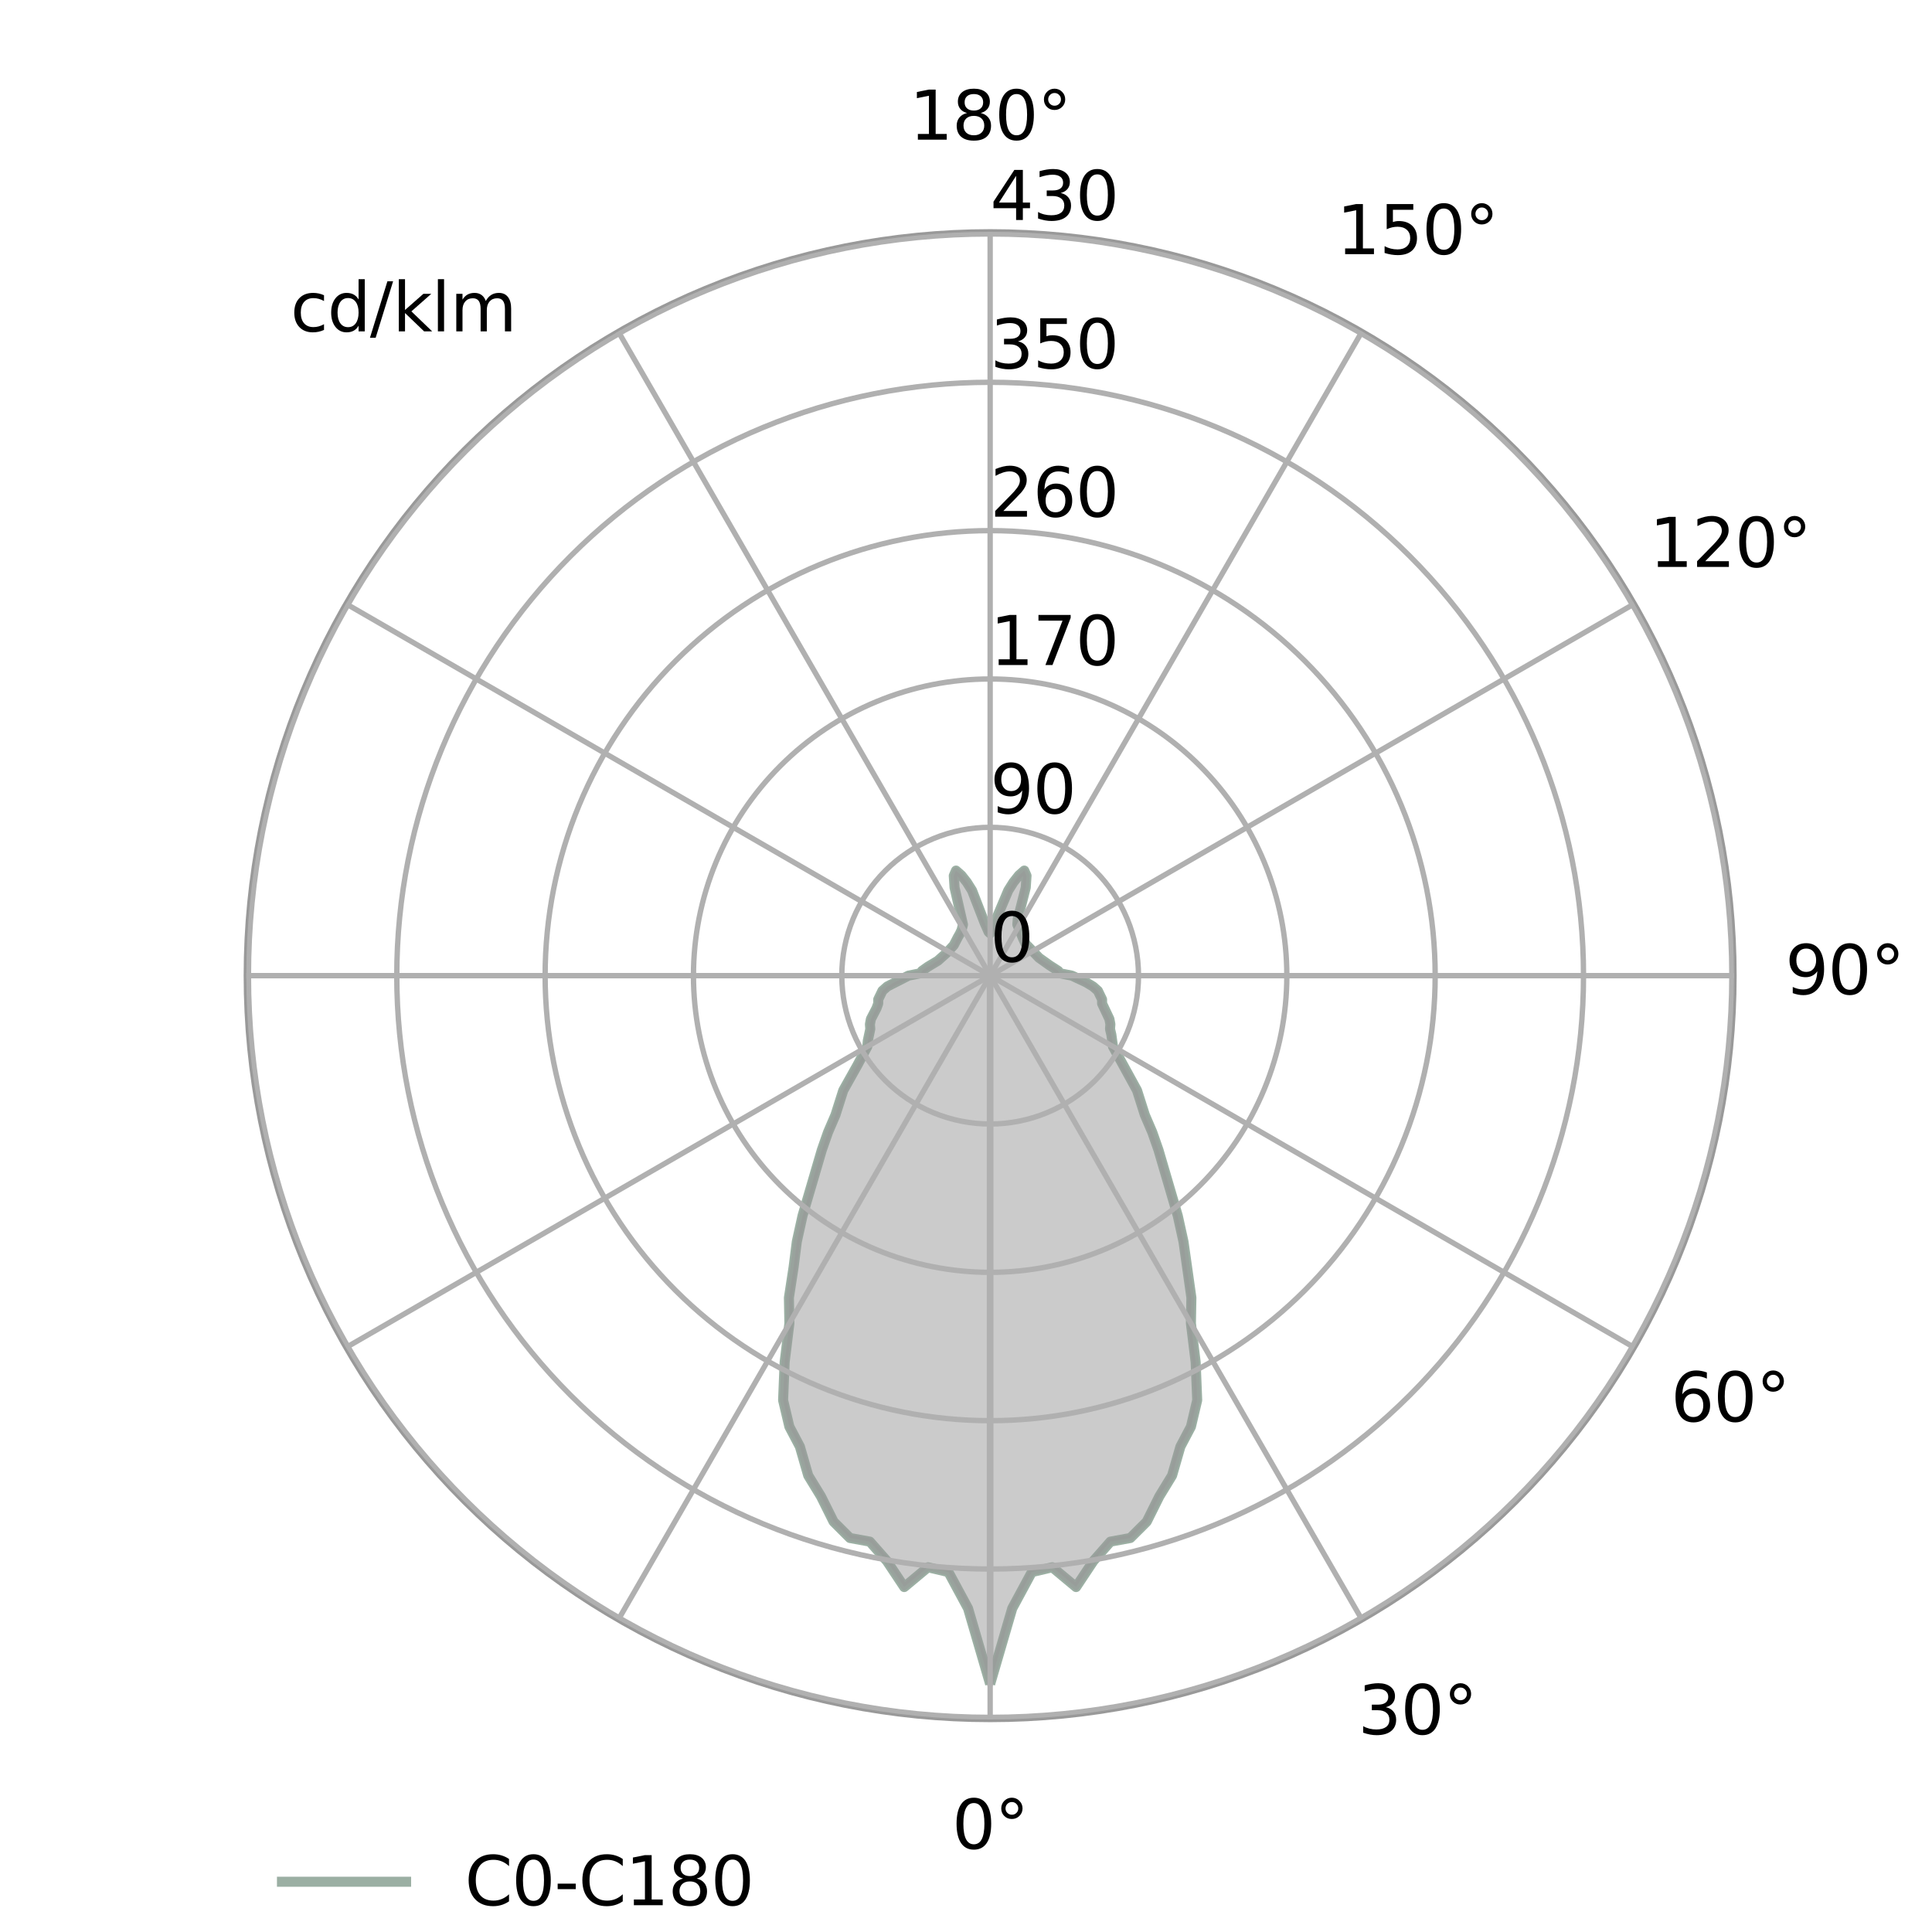<?xml version="1.0" encoding="utf-8"?><!DOCTYPE svg PUBLIC "-//W3C//DTD SVG 1.1//EN"
  "http://www.w3.org/Graphics/SVG/1.1/DTD/svg11.dtd"><svg xmlns="http://www.w3.org/2000/svg" xmlns:xlink="http://www.w3.org/1999/xlink" width="288pt" height="288pt" viewBox="0 0 288 288"><defs><style>*{stroke-linejoin:round;stroke-linecap:butt}</style></defs><g id="figure_1"><path id="patch_1" fill="#fff" d="M 0 288 L 288 288 L 288 0 L 0 0 z"/><g id="axes_1"><path id="patch_2" fill="#fff" d="M 258.48 145.44 C 258.48 130.879 255.612 116.46 250.04 103.008 C 244.468 89.556 236.3 77.332 226.004 67.036 C 215.708 56.74 203.484 48.572 190.032 43 C 176.58 37.428 162.161 34.56 147.6 34.56 C 133.039 34.56 118.62 37.428 105.168 43 C 91.716 48.572 79.492 56.74 69.196 67.036 C 58.9 77.332 50.732 89.556 45.16 103.008 C 39.588 116.46 36.72 130.879 36.72 145.44 C 36.72 160.001 39.588 174.42 45.16 187.872 C 50.732 201.324 58.9 213.548 69.196 223.844 C 79.492 234.14 91.716 242.308 105.168 247.88 C 118.62 253.452 133.039 256.32 147.6 256.32 C 162.161 256.32 176.58 253.452 190.032 247.88 C 203.484 242.308 215.708 234.14 226.004 223.844 C 236.3 213.548 244.468 201.324 250.04 187.872 C 255.612 174.42 258.48 160.001 258.48 145.44 M 147.6 145.44 C 147.6 145.44 147.6 145.44 147.6 145.44 C 147.6 145.44 147.6 145.44 147.6 145.44 C 147.6 145.44 147.6 145.44 147.6 145.44 C 147.6 145.44 147.6 145.44 147.6 145.44 C 147.6 145.44 147.6 145.44 147.6 145.44 C 147.6 145.44 147.6 145.44 147.6 145.44 C 147.6 145.44 147.6 145.44 147.6 145.44 C 147.6 145.44 147.6 145.44 147.6 145.44 C 147.6 145.44 147.6 145.44 147.6 145.44 C 147.6 145.44 147.6 145.44 147.6 145.44 C 147.6 145.44 147.6 145.44 147.6 145.44 C 147.6 145.44 147.6 145.44 147.6 145.44 C 147.6 145.44 147.6 145.44 147.6 145.44 C 147.6 145.44 147.6 145.44 147.6 145.44 C 147.6 145.44 147.6 145.44 147.6 145.44 C 147.6 145.44 147.6 145.44 147.6 145.44 z"/><path id="patch_3" fill="none" stroke="#999" stroke-linecap="square" stroke-linejoin="miter" stroke-width=".8" d="M 147.6 256.32 C 162.161 256.32 176.58 253.452 190.032 247.88 C 203.484 242.308 215.708 234.14 226.004 223.844 C 236.3 213.548 244.468 201.324 250.04 187.872 C 255.612 174.42 258.48 160.001 258.48 145.44 C 258.48 130.879 255.612 116.46 250.04 103.008 C 244.468 89.556 236.3 77.332 226.004 67.036 C 215.708 56.74 203.484 48.572 190.032 43 C 176.58 37.428 162.161 34.56 147.6 34.56 C 133.039 34.56 118.62 37.428 105.168 43 C 91.716 48.572 79.492 56.74 69.196 67.036 C 58.9 77.332 50.732 89.556 45.16 103.008 C 39.588 116.46 36.72 130.879 36.72 145.44 C 36.72 160.001 39.588 174.42 45.16 187.872 C 50.732 201.324 58.9 213.548 69.196 223.844 C 79.492 234.14 91.716 242.308 105.168 247.88 C 118.62 253.452 133.039 256.32 147.6 256.32"/><path id="line2d_1" fill="none" stroke="#9bafa3" stroke-linecap="square" stroke-width="1.5" d="M 147.6 251.04 L 150.894 239.76 L 153.817 234.346 L 156.869 233.629 L 160.409 236.578 L 162.987 232.702 L 165.533 229.807 L 168.5 229.267 L 170.939 226.834 L 172.82 223.059 L 174.72 219.95 L 175.963 215.641 L 177.532 212.669 L 178.464 208.721 L 178.234 203.053 L 177.528 197.276 L 177.598 193.447 L 176.423 185.111 L 175.57 181.239 L 172.691 171.422 L 171.763 168.774 L 170.657 166.201 L 169.496 162.547 L 165.914 156.014 L 165.669 154.253 L 165.468 153.395 L 165.522 152.681 L 165.377 151.91 L 164.286 149.6 L 164.283 148.986 L 163.661 147.697 L 162.934 147.052 L 161.916 146.441 L 159.783 145.44 L 157.971 145.078 L 157.754 144.73 L 156.436 143.882 L 154.896 142.784 L 152.875 140.691 L 152.531 139.964 L 151.649 137.825 L 151.717 136.999 L 152.906 132.306 L 153.021 130.546 L 152.689 129.776 L 151.888 130.484 L 151.071 131.517 L 150.299 132.743 L 147.6 139.138 L 147.373 138.929 L 146.772 137.566 L 144.901 132.743 L 144.129 131.517 L 143.312 130.484 L 142.511 129.776 L 142.179 130.546 L 142.294 132.306 L 143.551 137.825 L 143.347 138.633 L 143.075 139.212 L 142.789 139.706 L 142.178 140.891 L 141.151 142.011 L 139.815 143.208 L 138.287 144.131 L 137.446 144.73 L 137.229 145.078 L 135.417 145.44 L 132.266 147.052 L 131.539 147.697 L 130.917 148.986 L 130.914 149.6 L 130.656 150.299 L 129.823 151.91 L 129.678 152.681 L 129.732 153.395 L 129.361 155.138 L 129.286 156.014 L 127.809 158.79 L 125.704 162.547 L 124.543 166.201 L 123.437 168.774 L 122.509 171.422 L 119.63 181.239 L 118.777 185.111 L 118.303 188.875 L 117.602 193.447 L 117.672 197.276 L 116.966 203.053 L 116.736 208.721 L 117.668 212.669 L 119.237 215.641 L 120.48 219.95 L 122.38 223.059 L 124.261 226.834 L 126.7 229.267 L 129.667 229.807 L 132.213 232.702 L 134.791 236.578 L 138.331 233.629 L 141.383 234.346 L 144.306 239.76 L 147.6 251.04 L 147.6 251.04" clip-path="url(#p814ae3c2a6)"/><g id="PolyCollection_1"><defs><path id="m7bc4e59c71" stroke="#999" stroke-opacity=".5" d="M 147.6 -36.96 L 147.6 -142.56 L 147.6 -142.56 L 147.6 -142.56 L 147.6 -142.56 L 147.6 -142.56 L 147.6 -142.56 L 147.6 -142.56 L 147.6 -142.56 L 147.6 -142.56 L 147.6 -142.56 L 147.6 -142.56 L 147.6 -142.56 L 147.6 -142.56 L 147.6 -142.56 L 147.6 -142.56 L 147.6 -142.56 L 147.6 -142.56 L 147.6 -142.56 L 147.6 -142.56 L 147.6 -142.56 L 147.6 -142.56 L 147.6 -142.56 L 147.6 -142.56 L 147.6 -142.56 L 147.6 -142.56 L 147.6 -142.56 L 147.6 -142.56 L 147.6 -142.56 L 147.6 -142.56 L 147.6 -142.56 L 147.6 -142.56 L 147.6 -142.56 L 147.6 -142.56 L 147.6 -142.56 L 147.6 -142.56 L 147.6 -142.56 L 147.6 -142.56 L 147.6 -142.56 L 147.6 -142.56 L 147.6 -142.56 L 147.6 -142.56 L 147.6 -142.56 L 147.6 -142.56 L 147.6 -142.56 L 147.6 -142.56 L 147.6 -142.56 L 147.6 -142.56 L 147.6 -142.56 L 147.6 -142.56 L 147.6 -142.56 L 147.6 -142.56 L 147.6 -142.56 L 147.6 -142.56 L 147.6 -142.56 L 147.6 -142.56 L 147.6 -142.56 L 147.6 -142.56 L 147.6 -142.56 L 147.6 -142.56 L 147.6 -142.56 L 147.6 -142.56 L 147.6 -142.56 L 147.6 -142.56 L 147.6 -142.56 L 147.6 -142.56 L 147.6 -142.56 L 147.6 -142.56 L 147.6 -142.56 L 147.6 -142.56 L 147.6 -142.56 L 147.6 -142.56 L 147.6 -142.56 L 147.6 -142.56 L 147.6 -142.56 L 147.6 -142.56 L 147.6 -142.56 L 147.6 -142.56 L 147.6 -142.56 L 147.6 -142.56 L 147.6 -142.56 L 147.6 -142.56 L 147.6 -142.56 L 147.6 -142.56 L 147.6 -142.56 L 147.6 -142.56 L 147.6 -142.56 L 147.6 -142.56 L 147.6 -142.56 L 147.6 -142.56 L 147.6 -142.56 L 147.6 -142.56 L 147.6 -142.56 L 147.6 -142.56 L 147.6 -142.56 L 147.6 -142.56 L 147.6 -142.56 L 147.6 -142.56 L 147.6 -142.56 L 147.6 -142.56 L 147.6 -142.56 L 147.6 -142.56 L 147.6 -142.56 L 147.6 -142.56 L 147.6 -142.56 L 147.6 -142.56 L 147.6 -142.56 L 147.6 -142.56 L 147.6 -142.56 L 147.6 -142.56 L 147.6 -142.56 L 147.6 -142.56 L 147.6 -142.56 L 147.6 -142.56 L 147.6 -142.56 L 147.6 -142.56 L 147.6 -142.56 L 147.6 -142.56 L 147.6 -142.56 L 147.6 -142.56 L 147.6 -142.56 L 147.6 -142.56 L 147.6 -142.56 L 147.6 -142.56 L 147.6 -142.56 L 147.6 -142.56 L 147.6 -142.56 L 147.6 -142.56 L 147.6 -142.56 L 147.6 -142.56 L 147.6 -142.56 L 147.6 -142.56 L 147.6 -142.56 L 147.6 -142.56 L 147.6 -142.56 L 147.6 -142.56 L 147.6 -142.56 L 147.6 -142.56 L 147.6 -142.56 L 147.6 -142.56 L 147.6 -142.56 L 147.6 -142.56 L 147.6 -142.56 L 147.6 -142.56 L 147.6 -142.56 L 147.6 -142.56 L 147.6 -142.56 L 147.6 -142.56 L 147.6 -142.56 L 147.6 -142.56 L 147.6 -142.56 L 147.6 -142.56 L 147.6 -142.56 L 147.6 -142.56 L 147.6 -142.56 L 147.6 -142.56 L 147.6 -142.56 L 147.6 -142.56 L 147.6 -142.56 L 147.6 -142.56 L 147.6 -142.56 L 147.6 -142.56 L 147.6 -142.56 L 147.6 -142.56 L 147.6 -142.56 L 147.6 -142.56 L 147.6 -142.56 L 147.6 -142.56 L 147.6 -142.56 L 147.6 -142.56 L 147.6 -142.56 L 147.6 -142.56 L 147.6 -142.56 L 147.6 -142.56 L 147.6 -142.56 L 147.6 -142.56 L 147.6 -142.56 L 147.6 -142.56 L 147.6 -142.56 L 147.6 -142.56 L 147.6 -142.56 L 147.6 -142.56 L 147.6 -36.96 L 147.6 -36.96 L 144.306 -48.24 L 141.383 -53.654 L 138.331 -54.371 L 134.791 -51.422 L 132.213 -55.298 L 129.667 -58.193 L 126.7 -58.733 L 124.261 -61.166 L 122.38 -64.941 L 120.48 -68.05 L 119.237 -72.359 L 117.668 -75.331 L 116.736 -79.279 L 116.966 -84.947 L 117.672 -90.724 L 117.602 -94.553 L 118.303 -99.125 L 118.777 -102.889 L 119.63 -106.761 L 120.72 -110.526 L 121.655 -113.745 L 122.509 -116.578 L 123.437 -119.226 L 124.543 -121.799 L 125.146 -123.719 L 125.704 -125.453 L 126.805 -127.451 L 127.809 -129.21 L 128.653 -130.721 L 129.286 -131.986 L 129.361 -132.862 L 129.531 -133.747 L 129.732 -134.605 L 129.678 -135.319 L 129.823 -136.09 L 130.203 -136.907 L 130.656 -137.701 L 130.914 -138.4 L 130.917 -139.014 L 131.229 -139.673 L 131.539 -140.303 L 132.266 -140.948 L 133.284 -141.559 L 134.448 -142.101 L 135.417 -142.56 L 137.229 -142.922 L 137.446 -143.27 L 137.866 -143.583 L 138.287 -143.869 L 138.764 -144.118 L 139.138 -144.359 L 139.445 -144.593 L 139.815 -144.792 L 140.105 -144.995 L 140.304 -145.216 L 140.518 -145.421 L 140.724 -145.621 L 140.952 -145.802 L 141.151 -145.989 L 141.334 -146.178 L 141.498 -146.373 L 141.675 -146.556 L 141.846 -146.741 L 142.023 -146.918 L 142.178 -147.109 L 142.325 -147.309 L 142.411 -147.57 L 142.513 -147.828 L 142.669 -148.036 L 142.789 -148.294 L 142.908 -148.566 L 143.075 -148.788 L 143.229 -149.04 L 143.347 -149.367 L 143.49 -149.678 L 143.551 -150.175 L 143.483 -151.001 L 142.93 -153.049 L 142.294 -155.694 L 142.179 -157.454 L 142.511 -158.224 L 143.312 -157.516 L 144.129 -156.483 L 144.901 -155.257 L 145.708 -153.291 L 146.326 -151.623 L 146.772 -150.434 L 147.104 -149.652 L 147.373 -149.071 L 147.6 -148.862 L 147.827 -149.071 L 148.096 -149.652 L 148.428 -150.434 L 148.874 -151.623 L 149.492 -153.291 L 150.299 -155.257 L 151.071 -156.483 L 151.888 -157.516 L 152.689 -158.224 L 153.021 -157.454 L 152.906 -155.694 L 152.27 -153.049 L 151.717 -151.001 L 151.649 -150.175 L 151.71 -149.678 L 151.853 -149.367 L 151.971 -149.04 L 152.125 -148.788 L 152.292 -148.566 L 152.411 -148.294 L 152.531 -148.036 L 152.687 -147.828 L 152.789 -147.57 L 152.875 -147.309 L 153.022 -147.109 L 153.177 -146.918 L 153.354 -146.741 L 153.525 -146.556 L 153.702 -146.373 L 153.866 -146.178 L 154.049 -145.989 L 154.248 -145.802 L 154.476 -145.621 L 154.682 -145.421 L 154.896 -145.216 L 155.095 -144.995 L 155.385 -144.792 L 155.755 -144.593 L 156.062 -144.359 L 156.436 -144.118 L 156.913 -143.869 L 157.334 -143.583 L 157.754 -143.27 L 157.971 -142.922 L 159.783 -142.56 L 160.752 -142.101 L 161.916 -141.559 L 162.934 -140.948 L 163.661 -140.303 L 163.971 -139.673 L 164.283 -139.014 L 164.286 -138.4 L 164.544 -137.701 L 164.997 -136.907 L 165.377 -136.09 L 165.522 -135.319 L 165.468 -134.605 L 165.669 -133.747 L 165.839 -132.862 L 165.914 -131.986 L 166.547 -130.721 L 167.391 -129.21 L 168.395 -127.451 L 169.496 -125.453 L 170.054 -123.719 L 170.657 -121.799 L 171.763 -119.226 L 172.691 -116.578 L 173.545 -113.745 L 174.48 -110.526 L 175.57 -106.761 L 176.423 -102.889 L 176.897 -99.125 L 177.598 -94.553 L 177.528 -90.724 L 178.234 -84.947 L 178.464 -79.279 L 177.532 -75.331 L 175.963 -72.359 L 174.72 -68.05 L 172.82 -64.941 L 170.939 -61.166 L 168.5 -58.733 L 165.533 -58.193 L 162.987 -55.298 L 160.409 -51.422 L 156.869 -54.371 L 153.817 -53.654 L 150.894 -48.24 L 147.6 -36.96 z"/></defs><g clip-path="url(#p814ae3c2a6)"><use xlink:href="#m7bc4e59c71" y="288" fill="#999" fill-opacity=".5" stroke="#999" stroke-opacity=".5"/></g></g><g id="matplotlib.axis_1"><g id="xtick_1"><path id="line2d_2" fill="none" stroke="#b0b0b0" stroke-linecap="square" stroke-width=".8" d="M 147.6 145.44 L 147.6 256.32" clip-path="url(#p814ae3c2a6)"/><g id="text_1" transform="matrix(.1 0 0 -.1 141.919 275.58)"><defs><path id="DejaVuSans-30" d="M 2034 4250 Q 1547 4250 1301 3770 Q 1056 3291 1056 2328 Q 1056 1369 1301 889 Q 1547 409 2034 409 Q 2525 409 2770 889 Q 3016 1369 3016 2328 Q 3016 3291 2770 3770 Q 2525 4250 2034 4250 z M 2034 4750 Q 2819 4750 3233 4129 Q 3647 3509 3647 2328 Q 3647 1150 3233 529 Q 2819 -91 2034 -91 Q 1250 -91 836 529 Q 422 1150 422 2328 Q 422 3509 836 4129 Q 1250 4750 2034 4750 z" transform="scale(.016)"/><path id="DejaVuSans-b0" d="M 1600 4347 Q 1350 4347 1178 4173 Q 1006 4000 1006 3750 Q 1006 3503 1178 3333 Q 1350 3163 1600 3163 Q 1850 3163 2022 3333 Q 2194 3503 2194 3750 Q 2194 3997 2020 4172 Q 1847 4347 1600 4347 z M 1600 4750 Q 1800 4750 1984 4673 Q 2169 4597 2303 4453 Q 2447 4313 2519 4134 Q 2591 3956 2591 3750 Q 2591 3338 2302 3052 Q 2013 2766 1594 2766 Q 1172 2766 890 3047 Q 609 3328 609 3750 Q 609 4169 896 4459 Q 1184 4750 1600 4750 z" transform="scale(.016)"/></defs><use xlink:href="#DejaVuSans-30"/><use xlink:href="#DejaVuSans-b0" x="63.623"/></g></g><g id="xtick_2"><path id="line2d_3" fill="none" stroke="#b0b0b0" stroke-linecap="square" stroke-width=".8" d="M 147.6 145.44 L 203.04 241.465" clip-path="url(#p814ae3c2a6)"/><g id="text_2" transform="matrix(.1 0 0 -.1 202.428 258.514)"><defs><path id="DejaVuSans-33" d="M 2597 2516 Q 3050 2419 3304 2112 Q 3559 1806 3559 1356 Q 3559 666 3084 287 Q 2609 -91 1734 -91 Q 1441 -91 1130 -33 Q 819 25 488 141 L 488 750 Q 750 597 1062 519 Q 1375 441 1716 441 Q 2309 441 2620 675 Q 2931 909 2931 1356 Q 2931 1769 2642 2001 Q 2353 2234 1838 2234 L 1294 2234 L 1294 2753 L 1863 2753 Q 2328 2753 2575 2939 Q 2822 3125 2822 3475 Q 2822 3834 2567 4026 Q 2313 4219 1838 4219 Q 1578 4219 1281 4162 Q 984 4106 628 3988 L 628 4550 Q 988 4650 1302 4700 Q 1616 4750 1894 4750 Q 2613 4750 3031 4423 Q 3450 4097 3450 3541 Q 3450 3153 3228 2886 Q 3006 2619 2597 2516 z" transform="scale(.016)"/></defs><use xlink:href="#DejaVuSans-33"/><use xlink:href="#DejaVuSans-30" x="63.623"/><use xlink:href="#DejaVuSans-b0" x="127.246"/></g></g><g id="xtick_3"><path id="line2d_4" fill="none" stroke="#b0b0b0" stroke-linecap="square" stroke-width=".8" d="M 147.6 145.44 L 243.625 200.88" clip-path="url(#p814ae3c2a6)"/><g id="text_3" transform="matrix(.1 0 0 -.1 249.052 211.89)"><defs><path id="DejaVuSans-36" d="M 2113 2584 Q 1688 2584 1439 2293 Q 1191 2003 1191 1497 Q 1191 994 1439 701 Q 1688 409 2113 409 Q 2538 409 2786 701 Q 3034 994 3034 1497 Q 3034 2003 2786 2293 Q 2538 2584 2113 2584 z M 3366 4563 L 3366 3988 Q 3128 4100 2886 4159 Q 2644 4219 2406 4219 Q 1781 4219 1451 3797 Q 1122 3375 1075 2522 Q 1259 2794 1537 2939 Q 1816 3084 2150 3084 Q 2853 3084 3261 2657 Q 3669 2231 3669 1497 Q 3669 778 3244 343 Q 2819 -91 2113 -91 Q 1303 -91 875 529 Q 447 1150 447 2328 Q 447 3434 972 4092 Q 1497 4750 2381 4750 Q 2619 4750 2861 4703 Q 3103 4656 3366 4563 z" transform="scale(.016)"/></defs><use xlink:href="#DejaVuSans-36"/><use xlink:href="#DejaVuSans-30" x="63.623"/><use xlink:href="#DejaVuSans-b0" x="127.246"/></g></g><g id="xtick_4"><path id="line2d_5" fill="none" stroke="#b0b0b0" stroke-linecap="square" stroke-width=".8" d="M 147.6 145.44 L 258.48 145.44" clip-path="url(#p814ae3c2a6)"/><g id="text_4" transform="matrix(.1 0 0 -.1 266.118 148.2)"><defs><path id="DejaVuSans-39" d="M 703 97 L 703 672 Q 941 559 1184 500 Q 1428 441 1663 441 Q 2288 441 2617 861 Q 2947 1281 2994 2138 Q 2813 1869 2534 1725 Q 2256 1581 1919 1581 Q 1219 1581 811 2004 Q 403 2428 403 3163 Q 403 3881 828 4315 Q 1253 4750 1959 4750 Q 2769 4750 3195 4129 Q 3622 3509 3622 2328 Q 3622 1225 3098 567 Q 2575 -91 1691 -91 Q 1453 -91 1209 -44 Q 966 3 703 97 z M 1959 2075 Q 2384 2075 2632 2365 Q 2881 2656 2881 3163 Q 2881 3666 2632 3958 Q 2384 4250 1959 4250 Q 1534 4250 1286 3958 Q 1038 3666 1038 3163 Q 1038 2656 1286 2365 Q 1534 2075 1959 2075 z" transform="scale(.016)"/></defs><use xlink:href="#DejaVuSans-39"/><use xlink:href="#DejaVuSans-30" x="63.623"/><use xlink:href="#DejaVuSans-b0" x="127.246"/></g></g><g id="xtick_5"><path id="line2d_6" fill="none" stroke="#b0b0b0" stroke-linecap="square" stroke-width=".8" d="M 147.6 145.44 L 243.625 90" clip-path="url(#p814ae3c2a6)"/><g id="text_5" transform="matrix(.1 0 0 -.1 245.87 84.51)"><defs><path id="DejaVuSans-31" d="M 794 531 L 1825 531 L 1825 4091 L 703 3866 L 703 4441 L 1819 4666 L 2450 4666 L 2450 531 L 3481 531 L 3481 0 L 794 0 L 794 531 z" transform="scale(.016)"/><path id="DejaVuSans-32" d="M 1228 531 L 3431 531 L 3431 0 L 469 0 L 469 531 Q 828 903 1448 1529 Q 2069 2156 2228 2338 Q 2531 2678 2651 2914 Q 2772 3150 2772 3378 Q 2772 3750 2511 3984 Q 2250 4219 1831 4219 Q 1534 4219 1204 4116 Q 875 4013 500 3803 L 500 4441 Q 881 4594 1212 4672 Q 1544 4750 1819 4750 Q 2544 4750 2975 4387 Q 3406 4025 3406 3419 Q 3406 3131 3298 2873 Q 3191 2616 2906 2266 Q 2828 2175 2409 1742 Q 1991 1309 1228 531 z" transform="scale(.016)"/></defs><use xlink:href="#DejaVuSans-31"/><use xlink:href="#DejaVuSans-32" x="63.623"/><use xlink:href="#DejaVuSans-30" x="127.246"/><use xlink:href="#DejaVuSans-b0" x="190.869"/></g></g><g id="xtick_6"><path id="line2d_7" fill="none" stroke="#b0b0b0" stroke-linecap="square" stroke-width=".8" d="M 147.6 145.44 L 203.04 49.415" clip-path="url(#p814ae3c2a6)"/><g id="text_6" transform="matrix(.1 0 0 -.1 199.246 37.885)"><defs><path id="DejaVuSans-35" d="M 691 4666 L 3169 4666 L 3169 4134 L 1269 4134 L 1269 2991 Q 1406 3038 1543 3061 Q 1681 3084 1819 3084 Q 2600 3084 3056 2656 Q 3513 2228 3513 1497 Q 3513 744 3044 326 Q 2575 -91 1722 -91 Q 1428 -91 1123 -41 Q 819 9 494 109 L 494 744 Q 775 591 1075 516 Q 1375 441 1709 441 Q 2250 441 2565 725 Q 2881 1009 2881 1497 Q 2881 1984 2565 2268 Q 2250 2553 1709 2553 Q 1456 2553 1204 2497 Q 953 2441 691 2322 L 691 4666 z" transform="scale(.016)"/></defs><use xlink:href="#DejaVuSans-31"/><use xlink:href="#DejaVuSans-35" x="63.623"/><use xlink:href="#DejaVuSans-30" x="127.246"/><use xlink:href="#DejaVuSans-b0" x="190.869"/></g></g><g id="xtick_7"><path id="line2d_8" fill="none" stroke="#b0b0b0" stroke-linecap="square" stroke-width=".8" d="M 147.6 145.44 L 147.6 34.56" clip-path="url(#p814ae3c2a6)"/><g id="text_7" transform="matrix(.1 0 0 -.1 135.556 20.82)"><defs><path id="DejaVuSans-38" d="M 2034 2216 Q 1584 2216 1326 1975 Q 1069 1734 1069 1313 Q 1069 891 1326 650 Q 1584 409 2034 409 Q 2484 409 2743 651 Q 3003 894 3003 1313 Q 3003 1734 2745 1975 Q 2488 2216 2034 2216 z M 1403 2484 Q 997 2584 770 2862 Q 544 3141 544 3541 Q 544 4100 942 4425 Q 1341 4750 2034 4750 Q 2731 4750 3128 4425 Q 3525 4100 3525 3541 Q 3525 3141 3298 2862 Q 3072 2584 2669 2484 Q 3125 2378 3379 2068 Q 3634 1759 3634 1313 Q 3634 634 3220 271 Q 2806 -91 2034 -91 Q 1263 -91 848 271 Q 434 634 434 1313 Q 434 1759 690 2068 Q 947 2378 1403 2484 z M 1172 3481 Q 1172 3119 1398 2916 Q 1625 2713 2034 2713 Q 2441 2713 2670 2916 Q 2900 3119 2900 3481 Q 2900 3844 2670 4047 Q 2441 4250 2034 4250 Q 1625 4250 1398 4047 Q 1172 3844 1172 3481 z" transform="scale(.016)"/></defs><use xlink:href="#DejaVuSans-31"/><use xlink:href="#DejaVuSans-38" x="63.623"/><use xlink:href="#DejaVuSans-30" x="127.246"/><use xlink:href="#DejaVuSans-b0" x="190.869"/></g></g><g id="xtick_8"><path id="line2d_9" fill="none" stroke="#b0b0b0" stroke-linecap="square" stroke-width=".8" d="M 147.6 145.44 L 92.16 49.415" clip-path="url(#p814ae3c2a6)"/></g><g id="xtick_9"><path id="line2d_10" fill="none" stroke="#b0b0b0" stroke-linecap="square" stroke-width=".8" d="M 147.6 145.44 L 51.575 90" clip-path="url(#p814ae3c2a6)"/></g><g id="xtick_10"><path id="line2d_11" fill="none" stroke="#b0b0b0" stroke-linecap="square" stroke-width=".8" d="M 147.6 145.44 L 36.72 145.44" clip-path="url(#p814ae3c2a6)"/></g><g id="xtick_11"><path id="line2d_12" fill="none" stroke="#b0b0b0" stroke-linecap="square" stroke-width=".8" d="M 147.6 145.44 L 51.575 200.88" clip-path="url(#p814ae3c2a6)"/></g><g id="xtick_12"><path id="line2d_13" fill="none" stroke="#b0b0b0" stroke-linecap="square" stroke-width=".8" d="M 147.6 145.44 L 92.16 241.465" clip-path="url(#p814ae3c2a6)"/></g></g><g id="matplotlib.axis_2"><g id="ytick_1"><path id="line2d_14" fill="none" stroke="#b0b0b0" stroke-linecap="square" stroke-width=".8" d="M 147.6 145.44 C 147.6 145.44 147.6 145.44 147.6 145.44 C 147.6 145.44 147.6 145.44 147.6 145.44 C 147.6 145.44 147.6 145.44 147.6 145.44 C 147.6 145.44 147.6 145.44 147.6 145.44 C 147.6 145.44 147.6 145.44 147.6 145.44 C 147.6 145.44 147.6 145.44 147.6 145.44 C 147.6 145.44 147.6 145.44 147.6 145.44 C 147.6 145.44 147.6 145.44 147.6 145.44 C 147.6 145.44 147.6 145.44 147.6 145.44 C 147.6 145.44 147.6 145.44 147.6 145.44 C 147.6 145.44 147.6 145.44 147.6 145.44 C 147.6 145.44 147.6 145.44 147.6 145.44 C 147.6 145.44 147.6 145.44 147.6 145.44 C 147.6 145.44 147.6 145.44 147.6 145.44 C 147.6 145.44 147.6 145.44 147.6 145.44 C 147.6 145.44 147.6 145.44 147.6 145.44" clip-path="url(#p814ae3c2a6)"/><use xlink:href="#DejaVuSans-30" id="text_8" transform="matrix(.1 0 0 -.1 147.6 143.36)"/></g><g id="ytick_2"><path id="line2d_15" fill="none" stroke="#b0b0b0" stroke-linecap="square" stroke-width=".8" d="M 147.6 167.553 C 150.504 167.553 153.379 166.981 156.062 165.87 C 158.745 164.758 161.183 163.13 163.236 161.076 C 165.29 159.023 166.918 156.585 168.03 153.902 C 169.141 151.219 169.713 148.344 169.713 145.44 C 169.713 142.536 169.141 139.661 168.03 136.978 C 166.918 134.295 165.29 131.857 163.236 129.804 C 161.183 127.75 158.745 126.122 156.062 125.01 C 153.379 123.899 150.504 123.327 147.6 123.327 C 144.696 123.327 141.821 123.899 139.138 125.01 C 136.455 126.122 134.017 127.75 131.964 129.804 C 129.91 131.857 128.282 134.295 127.17 136.978 C 126.059 139.661 125.487 142.536 125.487 145.44 C 125.487 148.344 126.059 151.219 127.17 153.902 C 128.282 156.585 129.91 159.023 131.964 161.076 C 134.017 163.13 136.455 164.758 139.138 165.87 C 141.821 166.981 144.696 167.553 147.6 167.553" clip-path="url(#p814ae3c2a6)"/><g id="text_9" transform="matrix(.1 0 0 -.1 147.6 121.247)"><use xlink:href="#DejaVuSans-39"/><use xlink:href="#DejaVuSans-30" x="63.623"/></g></g><g id="ytick_3"><path id="line2d_16" fill="none" stroke="#b0b0b0" stroke-linecap="square" stroke-width=".8" d="M 147.6 189.666 C 153.408 189.666 159.159 188.522 164.525 186.299 C 169.89 184.077 174.766 180.819 178.872 176.712 C 182.979 172.606 186.237 167.73 188.459 162.365 C 190.682 156.999 191.826 151.248 191.826 145.44 C 191.826 139.632 190.682 133.881 188.459 128.515 C 186.237 123.15 182.979 118.274 178.872 114.168 C 174.766 110.061 169.89 106.803 164.525 104.581 C 159.159 102.358 153.408 101.214 147.6 101.214 C 141.792 101.214 136.041 102.358 130.675 104.581 C 125.31 106.803 120.434 110.061 116.328 114.168 C 112.221 118.274 108.963 123.15 106.741 128.515 C 104.518 133.881 103.374 139.632 103.374 145.44 C 103.374 151.248 104.518 156.999 106.741 162.365 C 108.963 167.73 112.221 172.606 116.328 176.712 C 120.434 180.819 125.31 184.077 130.675 186.299 C 136.041 188.522 141.792 189.666 147.6 189.666" clip-path="url(#p814ae3c2a6)"/><g id="text_10" transform="matrix(.1 0 0 -.1 147.6 99.134)"><defs><path id="DejaVuSans-37" d="M 525 4666 L 3525 4666 L 3525 4397 L 1831 0 L 1172 0 L 2766 4134 L 525 4134 L 525 4666 z" transform="scale(.016)"/></defs><use xlink:href="#DejaVuSans-31"/><use xlink:href="#DejaVuSans-37" x="63.623"/><use xlink:href="#DejaVuSans-30" x="127.246"/></g></g><g id="ytick_4"><path id="line2d_17" fill="none" stroke="#b0b0b0" stroke-linecap="square" stroke-width=".8" d="M 147.6 211.779 C 156.312 211.779 164.938 210.063 172.987 206.729 C 181.035 203.395 188.349 198.509 194.509 192.349 C 200.669 186.189 205.555 178.875 208.889 170.827 C 212.223 162.778 213.939 154.152 213.939 145.44 C 213.939 136.728 212.223 128.102 208.889 120.053 C 205.555 112.005 200.669 104.691 194.509 98.531 C 188.349 92.371 181.035 87.485 172.987 84.151 C 164.938 80.817 156.312 79.101 147.6 79.101 C 138.888 79.101 130.262 80.817 122.213 84.151 C 114.165 87.485 106.851 92.371 100.691 98.531 C 94.531 104.691 89.645 112.005 86.311 120.053 C 82.977 128.102 81.261 136.728 81.261 145.44 C 81.261 154.152 82.977 162.778 86.311 170.827 C 89.645 178.875 94.531 186.189 100.691 192.349 C 106.851 198.509 114.165 203.395 122.213 206.729 C 130.262 210.063 138.888 211.779 147.6 211.779" clip-path="url(#p814ae3c2a6)"/><g id="text_11" transform="matrix(.1 0 0 -.1 147.6 77.021)"><use xlink:href="#DejaVuSans-32"/><use xlink:href="#DejaVuSans-36" x="63.623"/><use xlink:href="#DejaVuSans-30" x="127.246"/></g></g><g id="ytick_5"><path id="line2d_18" fill="none" stroke="#b0b0b0" stroke-linecap="square" stroke-width=".8" d="M 147.6 233.892 C 159.215 233.892 170.718 231.604 181.449 227.159 C 192.18 222.714 201.932 216.198 210.145 207.985 C 218.358 199.772 224.874 190.02 229.319 179.289 C 233.764 168.558 236.052 157.055 236.052 145.44 C 236.052 133.825 233.764 122.322 229.319 111.591 C 224.874 100.86 218.358 91.108 210.145 82.895 C 201.932 74.682 192.18 68.166 181.449 63.721 C 170.718 59.276 159.215 56.988 147.6 56.988 C 135.985 56.988 124.482 59.276 113.751 63.721 C 103.02 68.166 93.268 74.682 85.055 82.895 C 76.842 91.108 70.326 100.86 65.881 111.591 C 61.436 122.322 59.148 133.825 59.148 145.44 C 59.148 157.055 61.436 168.558 65.881 179.289 C 70.326 190.02 76.842 199.772 85.055 207.985 C 93.268 216.198 103.02 222.714 113.751 227.159 C 124.482 231.604 135.985 233.892 147.6 233.892" clip-path="url(#p814ae3c2a6)"/><g id="text_12" transform="matrix(.1 0 0 -.1 147.6 54.908)"><use xlink:href="#DejaVuSans-33"/><use xlink:href="#DejaVuSans-35" x="63.623"/><use xlink:href="#DejaVuSans-30" x="127.246"/></g></g><g id="ytick_6"><path id="line2d_19" fill="none" stroke="#b0b0b0" stroke-linecap="square" stroke-width=".8" d="M 147.6 256.005 C 162.119 256.005 176.497 253.145 189.911 247.589 C 203.325 242.032 215.515 233.888 225.781 223.621 C 236.048 213.355 244.192 201.165 249.749 187.751 C 255.305 174.337 258.165 159.959 258.165 145.44 C 258.165 130.921 255.305 116.543 249.749 103.129 C 244.192 89.715 236.048 77.525 225.781 67.259 C 215.515 56.992 203.325 48.848 189.911 43.291 C 176.497 37.735 162.119 34.875 147.6 34.875 C 133.081 34.875 118.703 37.735 105.289 43.291 C 91.875 48.848 79.685 56.992 69.419 67.259 C 59.152 77.525 51.008 89.715 45.451 103.129 C 39.895 116.543 37.035 130.921 37.035 145.44 C 37.035 159.959 39.895 174.337 45.451 187.751 C 51.008 201.165 59.152 213.355 69.419 223.621 C 79.685 233.888 91.875 242.032 105.289 247.589 C 118.703 253.145 133.081 256.005 147.6 256.005" clip-path="url(#p814ae3c2a6)"/><g id="text_13" transform="matrix(.1 0 0 -.1 147.6 32.795)"><defs><path id="DejaVuSans-34" d="M 2419 4116 L 825 1625 L 2419 1625 L 2419 4116 z M 2253 4666 L 3047 4666 L 3047 1625 L 3713 1625 L 3713 1100 L 3047 1100 L 3047 0 L 2419 0 L 2419 1100 L 313 1100 L 313 1709 L 2253 4666 z" transform="scale(.016)"/></defs><use xlink:href="#DejaVuSans-34"/><use xlink:href="#DejaVuSans-33" x="63.623"/><use xlink:href="#DejaVuSans-30" x="127.246"/></g></g></g><g id="text_14" transform="matrix(.1 0 0 -.1 43.305 49.396)"><defs><path id="DejaVuSans-63" d="M 3122 3366 L 3122 2828 Q 2878 2963 2633 3030 Q 2388 3097 2138 3097 Q 1578 3097 1268 2742 Q 959 2388 959 1747 Q 959 1106 1268 751 Q 1578 397 2138 397 Q 2388 397 2633 464 Q 2878 531 3122 666 L 3122 134 Q 2881 22 2623 -34 Q 2366 -91 2075 -91 Q 1284 -91 818 406 Q 353 903 353 1747 Q 353 2603 823 3093 Q 1294 3584 2113 3584 Q 2378 3584 2631 3529 Q 2884 3475 3122 3366 z" transform="scale(.016)"/><path id="DejaVuSans-64" d="M 2906 2969 L 2906 4863 L 3481 4863 L 3481 0 L 2906 0 L 2906 525 Q 2725 213 2448 61 Q 2172 -91 1784 -91 Q 1150 -91 751 415 Q 353 922 353 1747 Q 353 2572 751 3078 Q 1150 3584 1784 3584 Q 2172 3584 2448 3432 Q 2725 3281 2906 2969 z M 947 1747 Q 947 1113 1208 752 Q 1469 391 1925 391 Q 2381 391 2643 752 Q 2906 1113 2906 1747 Q 2906 2381 2643 2742 Q 2381 3103 1925 3103 Q 1469 3103 1208 2742 Q 947 2381 947 1747 z" transform="scale(.016)"/><path id="DejaVuSans-2f" d="M 1625 4666 L 2156 4666 L 531 -594 L 0 -594 L 1625 4666 z" transform="scale(.016)"/><path id="DejaVuSans-6b" d="M 581 4863 L 1159 4863 L 1159 1991 L 2875 3500 L 3609 3500 L 1753 1863 L 3688 0 L 2938 0 L 1159 1709 L 1159 0 L 581 0 L 581 4863 z" transform="scale(.016)"/><path id="DejaVuSans-6c" d="M 603 4863 L 1178 4863 L 1178 0 L 603 0 L 603 4863 z" transform="scale(.016)"/><path id="DejaVuSans-6d" d="M 3328 2828 Q 3544 3216 3844 3400 Q 4144 3584 4550 3584 Q 5097 3584 5394 3201 Q 5691 2819 5691 2113 L 5691 0 L 5113 0 L 5113 2094 Q 5113 2597 4934 2840 Q 4756 3084 4391 3084 Q 3944 3084 3684 2787 Q 3425 2491 3425 1978 L 3425 0 L 2847 0 L 2847 2094 Q 2847 2600 2669 2842 Q 2491 3084 2119 3084 Q 1678 3084 1418 2786 Q 1159 2488 1159 1978 L 1159 0 L 581 0 L 581 3500 L 1159 3500 L 1159 2956 Q 1356 3278 1631 3431 Q 1906 3584 2284 3584 Q 2666 3584 2933 3390 Q 3200 3197 3328 2828 z" transform="scale(.016)"/></defs><use xlink:href="#DejaVuSans-63"/><use xlink:href="#DejaVuSans-64" x="54.98"/><use xlink:href="#DejaVuSans-2f" x="118.457"/><use xlink:href="#DejaVuSans-6b" x="152.148"/><use xlink:href="#DejaVuSans-6c" x="210.059"/><use xlink:href="#DejaVuSans-6d" x="237.842"/></g><g id="legend_1"><path id="line2d_20" fill="none" stroke="#9bafa3" stroke-linecap="square" stroke-width="1.5" d="M 41.285 280.506 L 51.285 280.506 L 61.285 280.506"/><g id="text_15" transform="matrix(.1 0 0 -.1 69.285 284.006)"><defs><path id="DejaVuSans-43" d="M 4122 4306 L 4122 3641 Q 3803 3938 3442 4084 Q 3081 4231 2675 4231 Q 1875 4231 1450 3742 Q 1025 3253 1025 2328 Q 1025 1406 1450 917 Q 1875 428 2675 428 Q 3081 428 3442 575 Q 3803 722 4122 1019 L 4122 359 Q 3791 134 3420 21 Q 3050 -91 2638 -91 Q 1578 -91 968 557 Q 359 1206 359 2328 Q 359 3453 968 4101 Q 1578 4750 2638 4750 Q 3056 4750 3426 4639 Q 3797 4528 4122 4306 z" transform="scale(.016)"/><path id="DejaVuSans-2d" d="M 313 2009 L 1997 2009 L 1997 1497 L 313 1497 L 313 2009 z" transform="scale(.016)"/></defs><use xlink:href="#DejaVuSans-43"/><use xlink:href="#DejaVuSans-30" x="69.824"/><use xlink:href="#DejaVuSans-2d" x="133.447"/><use xlink:href="#DejaVuSans-43" x="169.531"/><use xlink:href="#DejaVuSans-31" x="239.355"/><use xlink:href="#DejaVuSans-38" x="302.979"/><use xlink:href="#DejaVuSans-30" x="366.602"/></g></g></g></g><defs><clipPath id="p814ae3c2a6"><path d="M 258.48 145.44 C 258.48 130.879 255.612 116.46 250.04 103.008 C 244.468 89.556 236.3 77.332 226.004 67.036 C 215.708 56.74 203.484 48.572 190.032 43 C 176.58 37.428 162.161 34.56 147.6 34.56 C 133.039 34.56 118.62 37.428 105.168 43 C 91.716 48.572 79.492 56.74 69.196 67.036 C 58.9 77.332 50.732 89.556 45.16 103.008 C 39.588 116.46 36.72 130.879 36.72 145.44 C 36.72 160.001 39.588 174.42 45.16 187.872 C 50.732 201.324 58.9 213.548 69.196 223.844 C 79.492 234.14 91.716 242.308 105.168 247.88 C 118.62 253.452 133.039 256.32 147.6 256.32 C 162.161 256.32 176.58 253.452 190.032 247.88 C 203.484 242.308 215.708 234.14 226.004 223.844 C 236.3 213.548 244.468 201.324 250.04 187.872 C 255.612 174.42 258.48 160.001 258.48 145.44 M 147.6 145.44 C 147.6 145.44 147.6 145.44 147.6 145.44 C 147.6 145.44 147.6 145.44 147.6 145.44 C 147.6 145.44 147.6 145.44 147.6 145.44 C 147.6 145.44 147.6 145.44 147.6 145.44 C 147.6 145.44 147.6 145.44 147.6 145.44 C 147.6 145.44 147.6 145.44 147.6 145.44 C 147.6 145.44 147.6 145.44 147.6 145.44 C 147.6 145.44 147.6 145.44 147.6 145.44 C 147.6 145.44 147.6 145.44 147.6 145.44 C 147.6 145.44 147.6 145.44 147.6 145.44 C 147.6 145.44 147.6 145.44 147.6 145.44 C 147.6 145.44 147.6 145.44 147.6 145.44 C 147.6 145.44 147.6 145.44 147.6 145.44 C 147.6 145.44 147.6 145.44 147.6 145.44 C 147.6 145.44 147.6 145.44 147.6 145.44 C 147.6 145.44 147.6 145.44 147.6 145.44 z"/></clipPath></defs></svg>
